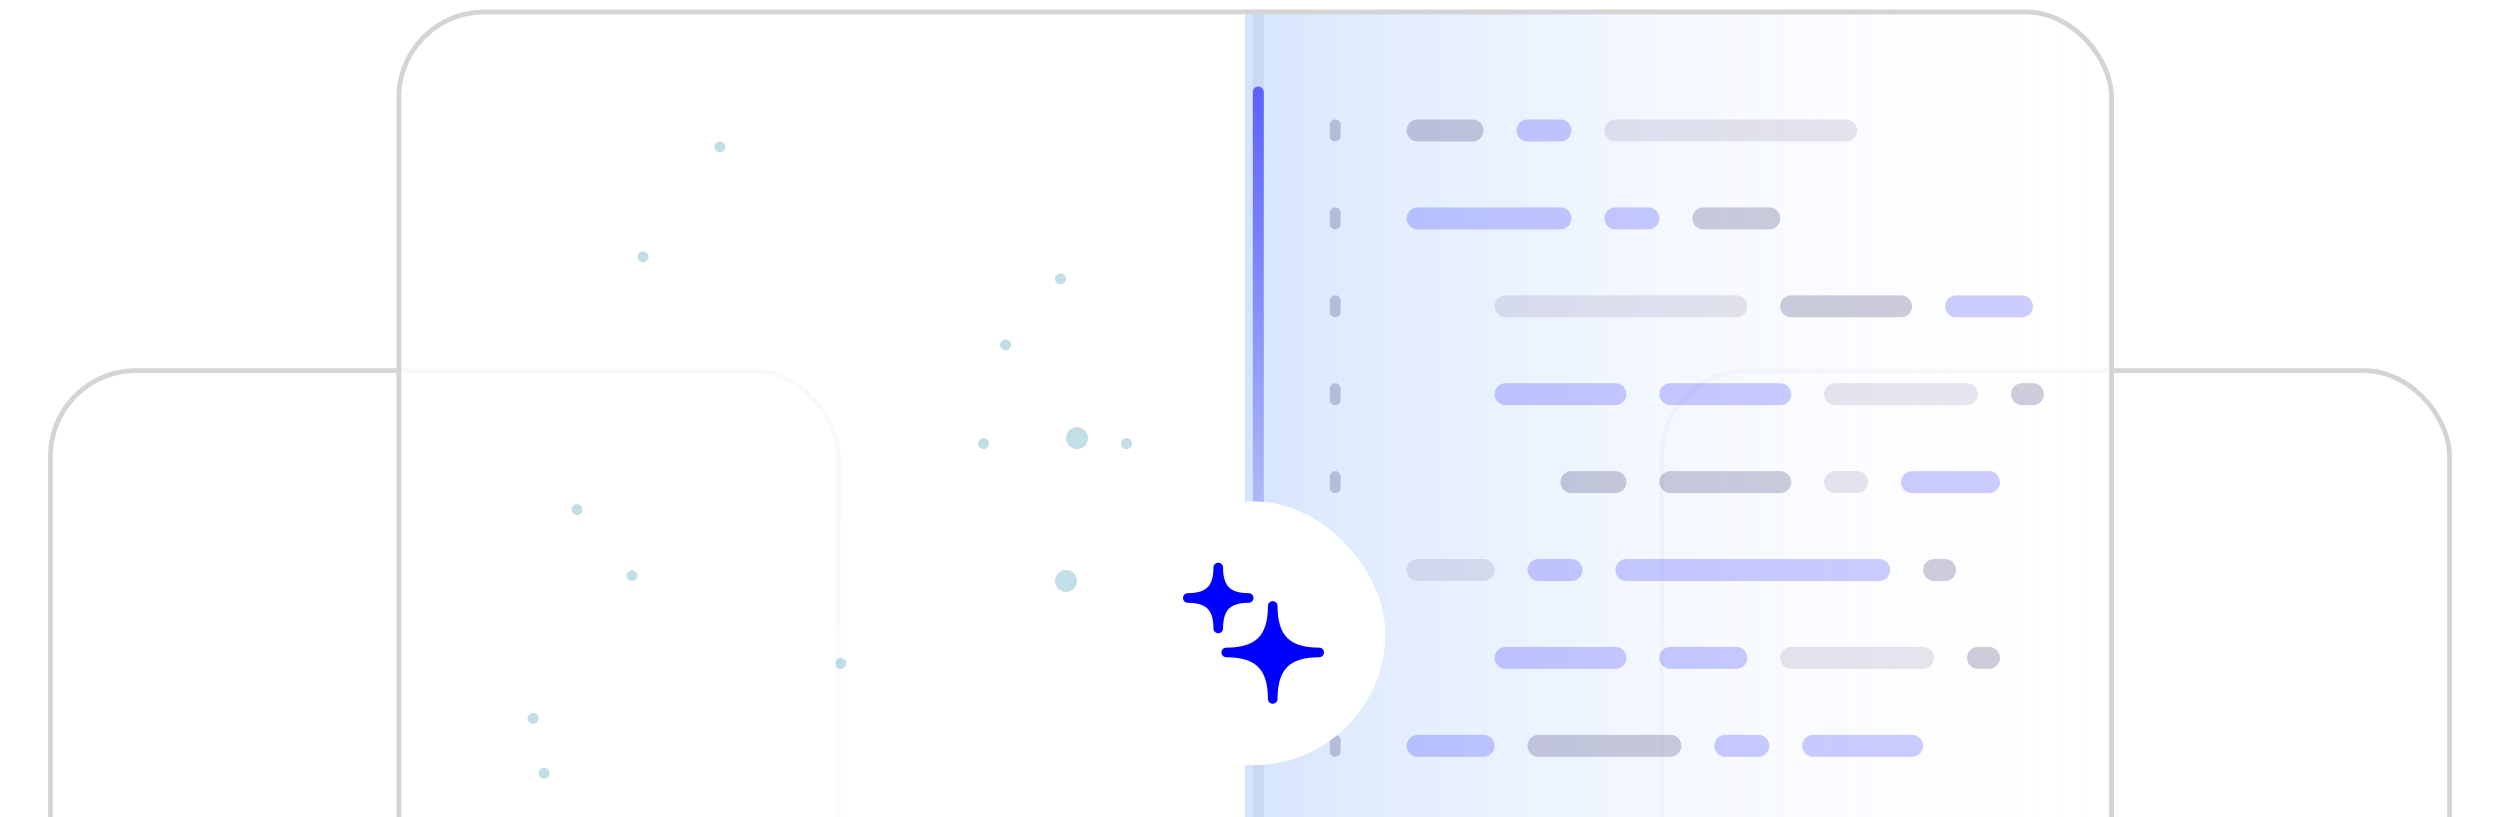 <svg width="520" height="170" viewBox="0 0 520 170" fill="none" xmlns="http://www.w3.org/2000/svg">
<g clip-path="url(#clip0_325_3258)">
<rect x="10.5" y="77.091" width="163.887" height="163.887" rx="17.784" fill="white" fill-opacity="0.5"/>
<rect x="10.5" y="77.091" width="163.887" height="163.887" rx="17.784" stroke="#D4D4D4"/>
<rect x="345.613" y="77.091" width="163.887" height="163.887" rx="17.784" fill="white" fill-opacity="0.5"/>
<rect x="345.613" y="77.091" width="163.887" height="163.887" rx="17.784" stroke="#D4D4D4"/>
<g clip-path="url(#clip1_325_3258)">
<rect x="82.459" y="2" width="357.254" height="283.971" rx="18.284" fill="url(#paint0_linear_325_3258)"/>
<rect x="82.459" y="2" width="357.254" height="283.971" rx="18.284" fill="url(#paint1_linear_325_3258)"/>
<rect width="2.286" height="283.404" transform="translate(260.585 2)" fill="#0E0948" fill-opacity="0.06"/>
<rect x="260.585" y="17.999" width="2.286" height="116.561" rx="1.143" fill="url(#paint2_linear_325_3258)"/>
<g clip-path="url(#clip2_325_3258)">
<g clip-path="url(#clip3_325_3258)">
<g clip-path="url(#clip4_325_3258)">
<path d="M221.732 123.133C222.995 123.133 224.018 122.11 224.018 120.847C224.018 119.585 222.995 118.562 221.732 118.562C220.47 118.562 219.447 119.585 219.447 120.847C219.447 122.11 220.47 123.133 221.732 123.133Z" fill="#04759B" fill-opacity="0.24"/>
<path d="M224.017 93.421C225.28 93.421 226.303 92.398 226.303 91.135C226.303 89.873 225.28 88.85 224.017 88.85C222.755 88.85 221.732 89.873 221.732 91.135C221.732 92.398 222.755 93.421 224.017 93.421Z" fill="#04759B" fill-opacity="0.24"/>
<path d="M113.17 161.986C113.801 161.986 114.312 161.474 114.312 160.843C114.312 160.212 113.801 159.701 113.17 159.701C112.538 159.701 112.027 160.212 112.027 160.843C112.027 161.474 112.538 161.986 113.17 161.986Z" fill="#04759B" fill-opacity="0.24"/>
<path d="M120.027 107.134C120.658 107.134 121.17 106.622 121.17 105.991C121.17 105.36 120.658 104.848 120.027 104.848C119.396 104.848 118.884 105.36 118.884 105.991C118.884 106.622 119.396 107.134 120.027 107.134Z" fill="#04759B" fill-opacity="0.24"/>
<path d="M133.739 54.567C134.37 54.567 134.882 54.056 134.882 53.424C134.882 52.793 134.37 52.282 133.739 52.282C133.108 52.282 132.596 52.793 132.596 53.424C132.596 54.056 133.108 54.567 133.739 54.567Z" fill="#04759B" fill-opacity="0.24"/>
<path d="M131.454 120.847C132.085 120.847 132.597 120.336 132.597 119.705C132.597 119.073 132.085 118.562 131.454 118.562C130.823 118.562 130.311 119.073 130.311 119.705C130.311 120.336 130.823 120.847 131.454 120.847Z" fill="#04759B" fill-opacity="0.24"/>
<path d="M209.161 72.852C209.792 72.852 210.304 72.341 210.304 71.709C210.304 71.078 209.792 70.567 209.161 70.567C208.53 70.567 208.018 71.078 208.018 71.709C208.018 72.341 208.53 72.852 209.161 72.852Z" fill="#04759B" fill-opacity="0.24"/>
<path d="M204.59 93.422C205.221 93.422 205.732 92.91 205.732 92.279C205.732 91.648 205.221 91.136 204.59 91.136C203.958 91.136 203.447 91.648 203.447 92.279C203.447 92.91 203.958 93.422 204.59 93.422Z" fill="#04759B" fill-opacity="0.24"/>
<path d="M234.301 93.422C234.933 93.422 235.444 92.91 235.444 92.279C235.444 91.648 234.933 91.136 234.301 91.136C233.67 91.136 233.159 91.648 233.159 92.279C233.159 92.91 233.67 93.422 234.301 93.422Z" fill="#04759B" fill-opacity="0.24"/>
<path d="M110.884 150.559C111.516 150.559 112.027 150.048 112.027 149.416C112.027 148.785 111.516 148.274 110.884 148.274C110.253 148.274 109.742 148.785 109.742 149.416C109.742 150.048 110.253 150.559 110.884 150.559Z" fill="#04759B" fill-opacity="0.24"/>
<path d="M220.59 59.138C221.221 59.138 221.732 58.627 221.732 57.996C221.732 57.364 221.221 56.853 220.59 56.853C219.958 56.853 219.447 57.364 219.447 57.996C219.447 58.627 219.958 59.138 220.59 59.138Z" fill="#04759B" fill-opacity="0.24"/>
<path d="M174.88 139.132C175.511 139.132 176.022 138.62 176.022 137.989C176.022 137.358 175.511 136.846 174.88 136.846C174.248 136.846 173.737 137.358 173.737 137.989C173.737 138.62 174.248 139.132 174.88 139.132Z" fill="#04759B" fill-opacity="0.24"/>
<path d="M149.739 31.712C150.37 31.712 150.882 31.2 150.882 30.569C150.882 29.938 150.37 29.426 149.739 29.426C149.108 29.426 148.596 29.938 148.596 30.569C148.596 31.2 149.108 31.712 149.739 31.712Z" fill="#04759B" fill-opacity="0.24"/>
</g>
</g>
</g>
<g clip-path="url(#clip5_325_3258)">
<g clip-path="url(#clip6_325_3258)">
<g clip-path="url(#clip7_325_3258)">
<path d="M278.87 25.999C278.87 25.368 278.358 24.856 277.727 24.856C277.096 24.856 276.584 25.368 276.584 25.999V28.285C276.584 28.916 277.096 29.427 277.727 29.427C278.358 29.427 278.87 28.916 278.87 28.285V25.999Z" fill="#0E0948" fill-opacity="0.2"/>
<path d="M278.87 44.282C278.87 43.651 278.358 43.14 277.727 43.14C277.096 43.14 276.584 43.651 276.584 44.282V46.568C276.584 47.199 277.096 47.711 277.727 47.711C278.358 47.711 278.87 47.199 278.87 46.568V44.282Z" fill="#0E0948" fill-opacity="0.2"/>
<path d="M278.87 62.567C278.87 61.935 278.358 61.424 277.727 61.424C277.096 61.424 276.584 61.935 276.584 62.567V64.852C276.584 65.483 277.096 65.995 277.727 65.995C278.358 65.995 278.87 65.483 278.87 64.852V62.567Z" fill="#0E0948" fill-opacity="0.2"/>
<path d="M278.87 80.85C278.87 80.219 278.358 79.707 277.727 79.707C277.096 79.707 276.584 80.219 276.584 80.85V83.135C276.584 83.766 277.096 84.278 277.727 84.278C278.358 84.278 278.87 83.766 278.87 83.135V80.85Z" fill="#0E0948" fill-opacity="0.2"/>
<path d="M278.87 99.135C278.87 98.504 278.358 97.992 277.727 97.992C277.096 97.992 276.584 98.504 276.584 99.135V101.42C276.584 102.052 277.096 102.563 277.727 102.563C278.358 102.563 278.87 102.052 278.87 101.42V99.135Z" fill="#0E0948" fill-opacity="0.2"/>
<path d="M278.87 117.419C278.87 116.788 278.358 116.276 277.727 116.276C277.096 116.276 276.584 116.788 276.584 117.419V119.705C276.584 120.336 277.096 120.847 277.727 120.847C278.358 120.847 278.87 120.336 278.87 119.705V117.419Z" fill="#0E0948" fill-opacity="0.2"/>
<path d="M278.87 135.702C278.87 135.071 278.358 134.56 277.727 134.56C277.096 134.56 276.584 135.071 276.584 135.702V137.988C276.584 138.619 277.096 139.131 277.727 139.131C278.358 139.131 278.87 138.619 278.87 137.988V135.702Z" fill="#0E0948" fill-opacity="0.2"/>
<path d="M278.87 153.987C278.87 153.356 278.358 152.845 277.727 152.845C277.096 152.845 276.584 153.356 276.584 153.987V156.273C276.584 156.904 277.096 157.416 277.727 157.416C278.358 157.416 278.87 156.904 278.87 156.273V153.987Z" fill="#0E0948" fill-opacity="0.2"/>
<path d="M324.58 43.139H294.868C293.606 43.139 292.583 44.163 292.583 45.425C292.583 46.687 293.606 47.71 294.868 47.71H324.58C325.842 47.71 326.865 46.687 326.865 45.425C326.865 44.163 325.842 43.139 324.58 43.139Z" fill="#0000FF" fill-opacity="0.2"/>
<path d="M342.863 43.14H336.007C334.744 43.14 333.721 44.163 333.721 45.425C333.721 46.687 334.744 47.711 336.007 47.711H342.863C344.125 47.711 345.149 46.687 345.149 45.425C345.149 44.163 344.125 43.14 342.863 43.14Z" fill="#0000FF" fill-opacity="0.2"/>
<path d="M368.005 43.14H354.292C353.03 43.14 352.006 44.163 352.006 45.425C352.006 46.687 353.03 47.711 354.292 47.711H368.005C369.267 47.711 370.29 46.687 370.29 45.425C370.29 44.163 369.267 43.14 368.005 43.14Z" fill="#0E0948" fill-opacity="0.2"/>
<path d="M336.007 79.707H313.152C311.89 79.707 310.867 80.73 310.867 81.993C310.867 83.255 311.89 84.278 313.152 84.278H336.007C337.27 84.278 338.293 83.255 338.293 81.993C338.293 80.73 337.27 79.707 336.007 79.707Z" fill="#0000FF" fill-opacity="0.2"/>
<path d="M370.29 79.707H347.434C346.172 79.707 345.149 80.73 345.149 81.993C345.149 83.255 346.172 84.278 347.434 84.278H370.29C371.552 84.278 372.575 83.255 372.575 81.993C372.575 80.73 371.552 79.707 370.29 79.707Z" fill="#0000FF" fill-opacity="0.2"/>
<path d="M409.143 79.707H381.717C380.455 79.707 379.432 80.73 379.432 81.993C379.432 83.255 380.455 84.278 381.717 84.278H409.143C410.406 84.278 411.429 83.255 411.429 81.993C411.429 80.73 410.406 79.707 409.143 79.707Z" fill="#0E0948" fill-opacity="0.1"/>
<path d="M422.856 79.707H420.571C419.308 79.707 418.285 80.73 418.285 81.993C418.285 83.255 419.308 84.278 420.571 84.278H422.856C424.118 84.278 425.142 83.255 425.142 81.993C425.142 80.73 424.118 79.707 422.856 79.707Z" fill="#0E0948" fill-opacity="0.2"/>
<path d="M306.296 24.856H294.868C293.606 24.856 292.583 25.88 292.583 27.142C292.583 28.404 293.606 29.427 294.868 29.427H306.296C307.558 29.427 308.581 28.404 308.581 27.142C308.581 25.88 307.558 24.856 306.296 24.856Z" fill="#0E0948" fill-opacity="0.2"/>
<path d="M324.58 24.856H317.724C316.461 24.856 315.438 25.88 315.438 27.142C315.438 28.404 316.461 29.427 317.724 29.427H324.58C325.842 29.427 326.866 28.404 326.866 27.142C326.866 25.88 325.842 24.856 324.58 24.856Z" fill="#0000FF" fill-opacity="0.2"/>
<path d="M384.002 24.856H336.007C334.744 24.856 333.721 25.88 333.721 27.142C333.721 28.404 334.744 29.427 336.007 29.427H384.002C385.265 29.427 386.288 28.404 386.288 27.142C386.288 25.88 385.265 24.856 384.002 24.856Z" fill="#0E0948" fill-opacity="0.1"/>
<path d="M361.148 61.424H313.152C311.89 61.424 310.867 62.447 310.867 63.709C310.867 64.972 311.89 65.995 313.152 65.995H361.148C362.41 65.995 363.433 64.972 363.433 63.709C363.433 62.447 362.41 61.424 361.148 61.424Z" fill="#0E0948" fill-opacity="0.1"/>
<path d="M395.43 61.424H372.575C371.313 61.424 370.29 62.447 370.29 63.71C370.29 64.972 371.313 65.995 372.575 65.995H395.43C396.692 65.995 397.716 64.972 397.716 63.71C397.716 62.447 396.692 61.424 395.43 61.424Z" fill="#0E0948" fill-opacity="0.2"/>
<path d="M420.571 61.424H406.858C405.596 61.424 404.572 62.447 404.572 63.709C404.572 64.972 405.596 65.995 406.858 65.995H420.571C421.833 65.995 422.856 64.972 422.856 63.709C422.856 62.447 421.833 61.424 420.571 61.424Z" fill="#0000FF" fill-opacity="0.2"/>
<path d="M336.007 97.992H326.865C325.603 97.992 324.58 99.015 324.58 100.278C324.58 101.54 325.603 102.563 326.865 102.563H336.007C337.269 102.563 338.293 101.54 338.293 100.278C338.293 99.015 337.269 97.992 336.007 97.992Z" fill="#0E0948" fill-opacity="0.2"/>
<path d="M370.29 97.992H347.434C346.172 97.992 345.149 99.015 345.149 100.278C345.149 101.54 346.172 102.563 347.434 102.563H370.29C371.552 102.563 372.575 101.54 372.575 100.278C372.575 99.015 371.552 97.992 370.29 97.992Z" fill="#0E0948" fill-opacity="0.2"/>
<path d="M386.288 97.992H381.717C380.455 97.992 379.432 99.015 379.432 100.278C379.432 101.54 380.455 102.563 381.717 102.563H386.288C387.55 102.563 388.574 101.54 388.574 100.278C388.574 99.015 387.55 97.992 386.288 97.992Z" fill="#0E0948" fill-opacity="0.1"/>
<path d="M413.714 97.992H397.715C396.453 97.992 395.43 99.015 395.43 100.278C395.43 101.54 396.453 102.563 397.715 102.563H413.714C414.976 102.563 415.999 101.54 415.999 100.278C415.999 99.015 414.976 97.992 413.714 97.992Z" fill="#0000FF" fill-opacity="0.2"/>
<path d="M308.581 116.276H294.868C293.606 116.276 292.583 117.3 292.583 118.562C292.583 119.824 293.606 120.848 294.868 120.848H308.581C309.843 120.848 310.867 119.824 310.867 118.562C310.867 117.3 309.843 116.276 308.581 116.276Z" fill="#0E0948" fill-opacity="0.1"/>
<path d="M326.865 116.276H320.009C318.746 116.276 317.723 117.3 317.723 118.562C317.723 119.824 318.746 120.848 320.009 120.848H326.865C328.127 120.848 329.151 119.824 329.151 118.562C329.151 117.3 328.127 116.276 326.865 116.276Z" fill="#0000FF" fill-opacity="0.2"/>
<path d="M390.86 116.276H338.293C337.031 116.276 336.007 117.3 336.007 118.562C336.007 119.824 337.031 120.847 338.293 120.847H390.86C392.122 120.847 393.145 119.824 393.145 118.562C393.145 117.3 392.122 116.276 390.86 116.276Z" fill="#0000FF" fill-opacity="0.2"/>
<path d="M404.572 116.276H402.286C401.024 116.276 400.001 117.3 400.001 118.562C400.001 119.824 401.024 120.848 402.286 120.848H404.572C405.834 120.848 406.858 119.824 406.858 118.562C406.858 117.3 405.834 116.276 404.572 116.276Z" fill="#0E0948" fill-opacity="0.2"/>
<path d="M308.581 152.845H294.868C293.606 152.845 292.583 153.868 292.583 155.13C292.583 156.392 293.606 157.416 294.868 157.416H308.581C309.843 157.416 310.867 156.392 310.867 155.13C310.867 153.868 309.843 152.845 308.581 152.845Z" fill="#0000FF" fill-opacity="0.2"/>
<path d="M347.435 152.845H320.009C318.746 152.845 317.723 153.868 317.723 155.13C317.723 156.392 318.746 157.416 320.009 157.416H347.435C348.697 157.416 349.72 156.392 349.72 155.13C349.72 153.868 348.697 152.845 347.435 152.845Z" fill="#0E0948" fill-opacity="0.2"/>
<path d="M365.72 152.845H358.863C357.601 152.845 356.578 153.868 356.578 155.13C356.578 156.392 357.601 157.416 358.863 157.416H365.72C366.982 157.416 368.005 156.392 368.005 155.13C368.005 153.868 366.982 152.845 365.72 152.845Z" fill="#0000FF" fill-opacity="0.2"/>
<path d="M397.716 152.845H377.147C375.885 152.845 374.861 153.868 374.861 155.13C374.861 156.392 375.885 157.416 377.147 157.416H397.716C398.979 157.416 400.002 156.392 400.002 155.13C400.002 153.868 398.979 152.845 397.716 152.845Z" fill="#0000FF" fill-opacity="0.2"/>
<path d="M336.007 134.56H313.152C311.89 134.56 310.867 135.583 310.867 136.845C310.867 138.107 311.89 139.131 313.152 139.131H336.007C337.27 139.131 338.293 138.107 338.293 136.845C338.293 135.583 337.27 134.56 336.007 134.56Z" fill="#0000FF" fill-opacity="0.2"/>
<path d="M361.148 134.56H347.434C346.172 134.56 345.149 135.583 345.149 136.845C345.149 138.107 346.172 139.131 347.434 139.131H361.148C362.41 139.131 363.433 138.107 363.433 136.845C363.433 135.583 362.41 134.56 361.148 134.56Z" fill="#0000FF" fill-opacity="0.2"/>
<path d="M400.001 134.56H372.575C371.313 134.56 370.29 135.583 370.29 136.845C370.29 138.107 371.313 139.131 372.575 139.131H400.001C401.263 139.131 402.287 138.107 402.287 136.845C402.287 135.583 401.263 134.56 400.001 134.56Z" fill="#0E0948" fill-opacity="0.1"/>
<path d="M413.714 134.56H411.428C410.166 134.56 409.143 135.583 409.143 136.845C409.143 138.107 410.166 139.131 411.428 139.131H413.714C414.976 139.131 415.999 138.107 415.999 136.845C415.999 135.583 414.976 134.56 413.714 134.56Z" fill="#0E0948" fill-opacity="0.2"/>
</g>
</g>
</g>
<g filter="url(#filter0_dd_325_3258)">
<rect x="233.302" y="102" width="54.852" height="54.852" rx="27.426" fill="white"/>
<g clip-path="url(#clip8_325_3258)">
<g clip-path="url(#clip9_325_3258)">
<path d="M265.727 123.758C265.727 123.206 265.279 122.759 264.727 122.759C264.175 122.759 263.727 123.206 263.727 123.758C263.727 126.993 263.012 129.093 261.704 130.401C260.396 131.71 258.295 132.424 255.061 132.424C254.509 132.424 254.061 132.872 254.061 133.424C254.061 133.977 254.509 134.424 255.061 134.424C258.295 134.424 260.396 135.139 261.704 136.447C263.012 137.756 263.727 139.856 263.727 143.09C263.727 143.642 264.175 144.09 264.727 144.09C265.279 144.09 265.727 143.642 265.727 143.09C265.727 139.856 266.441 137.756 267.75 136.447C269.058 135.139 271.158 134.424 274.392 134.424C274.945 134.424 275.392 133.977 275.392 133.424C275.392 132.872 274.945 132.424 274.392 132.424C271.158 132.424 269.058 131.71 267.75 130.401C266.441 129.093 265.727 126.993 265.727 123.758Z" fill="#0000FF"/>
<path d="M254.395 115.762C254.395 115.209 253.947 114.762 253.395 114.762C252.842 114.762 252.395 115.209 252.395 115.762C252.395 117.838 251.935 119.106 251.17 119.87C250.406 120.635 249.139 121.095 247.062 121.095C246.51 121.095 246.062 121.542 246.062 122.094C246.062 122.647 246.51 123.094 247.062 123.094C249.139 123.094 250.406 123.554 251.17 124.319C251.935 125.083 252.395 126.35 252.395 128.427C252.395 128.979 252.842 129.427 253.395 129.427C253.947 129.427 254.395 128.979 254.395 128.427C254.395 126.35 254.854 125.083 255.619 124.319C256.384 123.554 257.651 123.094 259.727 123.094C260.28 123.094 260.727 122.647 260.727 122.094C260.727 121.542 260.28 121.095 259.727 121.095C257.651 121.095 256.384 120.635 255.619 119.87C254.854 119.106 254.395 117.838 254.395 115.762Z" fill="#0000FF"/>
</g>
</g>
</g>
</g>
<rect x="82.959" y="2.5" width="356.254" height="282.971" rx="17.784" stroke="#D4D4D4"/>
</g>
<defs>
<filter id="filter0_dd_325_3258" x="228.731" y="99.715" width="63.995" height="63.994" filterUnits="userSpaceOnUse" color-interpolation-filters="sRGB">
<feFlood flood-opacity="0" result="BackgroundImageFix"/>
<feColorMatrix in="SourceAlpha" type="matrix" values="0 0 0 0 0 0 0 0 0 0 0 0 0 0 0 0 0 0 127 0" result="hardAlpha"/>
<feMorphology radius="2.286" operator="dilate" in="SourceAlpha" result="effect1_dropShadow_325_3258"/>
<feOffset/>
<feComposite in2="hardAlpha" operator="out"/>
<feColorMatrix type="matrix" values="0 0 0 0 0.055 0 0 0 0 0.035 0 0 0 0 0.282 0 0 0 0.04 0"/>
<feBlend mode="normal" in2="BackgroundImageFix" result="effect1_dropShadow_325_3258"/>
<feColorMatrix in="SourceAlpha" type="matrix" values="0 0 0 0 0 0 0 0 0 0 0 0 0 0 0 0 0 0 127 0" result="hardAlpha"/>
<feOffset dy="2.286"/>
<feGaussianBlur stdDeviation="2.286"/>
<feComposite in2="hardAlpha" operator="out"/>
<feColorMatrix type="matrix" values="0 0 0 0 0.055 0 0 0 0 0.035 0 0 0 0 0.282 0 0 0 0.08 0"/>
<feBlend mode="normal" in2="effect1_dropShadow_325_3258" result="effect2_dropShadow_325_3258"/>
<feBlend mode="normal" in="SourceGraphic" in2="effect2_dropShadow_325_3258" result="shape"/>
</filter>
<linearGradient id="paint0_linear_325_3258" x1="261.086" y1="2" x2="261.086" y2="285.971" gradientUnits="userSpaceOnUse">
<stop stop-color="white" stop-opacity="0.85"/>
<stop offset="1" stop-color="white" stop-opacity="0.9"/>
</linearGradient>
<linearGradient id="paint1_linear_325_3258" x1="82.459" y1="143.986" x2="439.713" y2="143.986" gradientUnits="userSpaceOnUse">
<stop offset="0.494" stop-color="#F3F2FF" stop-opacity="0"/>
<stop offset="0.494" stop-color="#005EFF" stop-opacity="0.16"/>
<stop offset="1" stop-color="#F3F2FF" stop-opacity="0"/>
</linearGradient>
<linearGradient id="paint2_linear_325_3258" x1="261.728" y1="17.999" x2="261.728" y2="134.56" gradientUnits="userSpaceOnUse">
<stop stop-color="#0000FF" stop-opacity="0.55"/>
<stop offset="1" stop-color="#0000FF" stop-opacity="0"/>
</linearGradient>
<clipPath id="clip0_325_3258">
<rect width="520" height="170" fill="white"/>
</clipPath>
<clipPath id="clip1_325_3258">
<rect x="82.459" y="2" width="357.254" height="283.971" rx="18.284" fill="white"/>
</clipPath>
<clipPath id="clip2_325_3258">
<rect width="139.416" height="228.551" fill="white" transform="translate(102.885 29.426)"/>
</clipPath>
<clipPath id="clip3_325_3258">
<rect width="139.416" height="228.551" fill="white" transform="translate(102.885 29.426)"/>
</clipPath>
<clipPath id="clip4_325_3258">
<rect width="139.416" height="228.551" fill="white" transform="translate(102.885 29.426)"/>
</clipPath>
<clipPath id="clip5_325_3258">
<rect width="148.558" height="150.844" fill="white" transform="translate(276.584 24.856)"/>
</clipPath>
<clipPath id="clip6_325_3258">
<rect width="148.558" height="150.844" fill="white" transform="translate(276.584 24.856)"/>
</clipPath>
<clipPath id="clip7_325_3258">
<rect width="148.558" height="150.844" fill="white" transform="translate(276.584 24.856)"/>
</clipPath>
<clipPath id="clip8_325_3258">
<rect width="34.283" height="31.997" fill="white" transform="translate(243.587 113.428)"/>
</clipPath>
<clipPath id="clip9_325_3258">
<rect width="34.283" height="31.997" fill="white" transform="translate(243.587 113.428)"/>
</clipPath>
</defs>
</svg>

